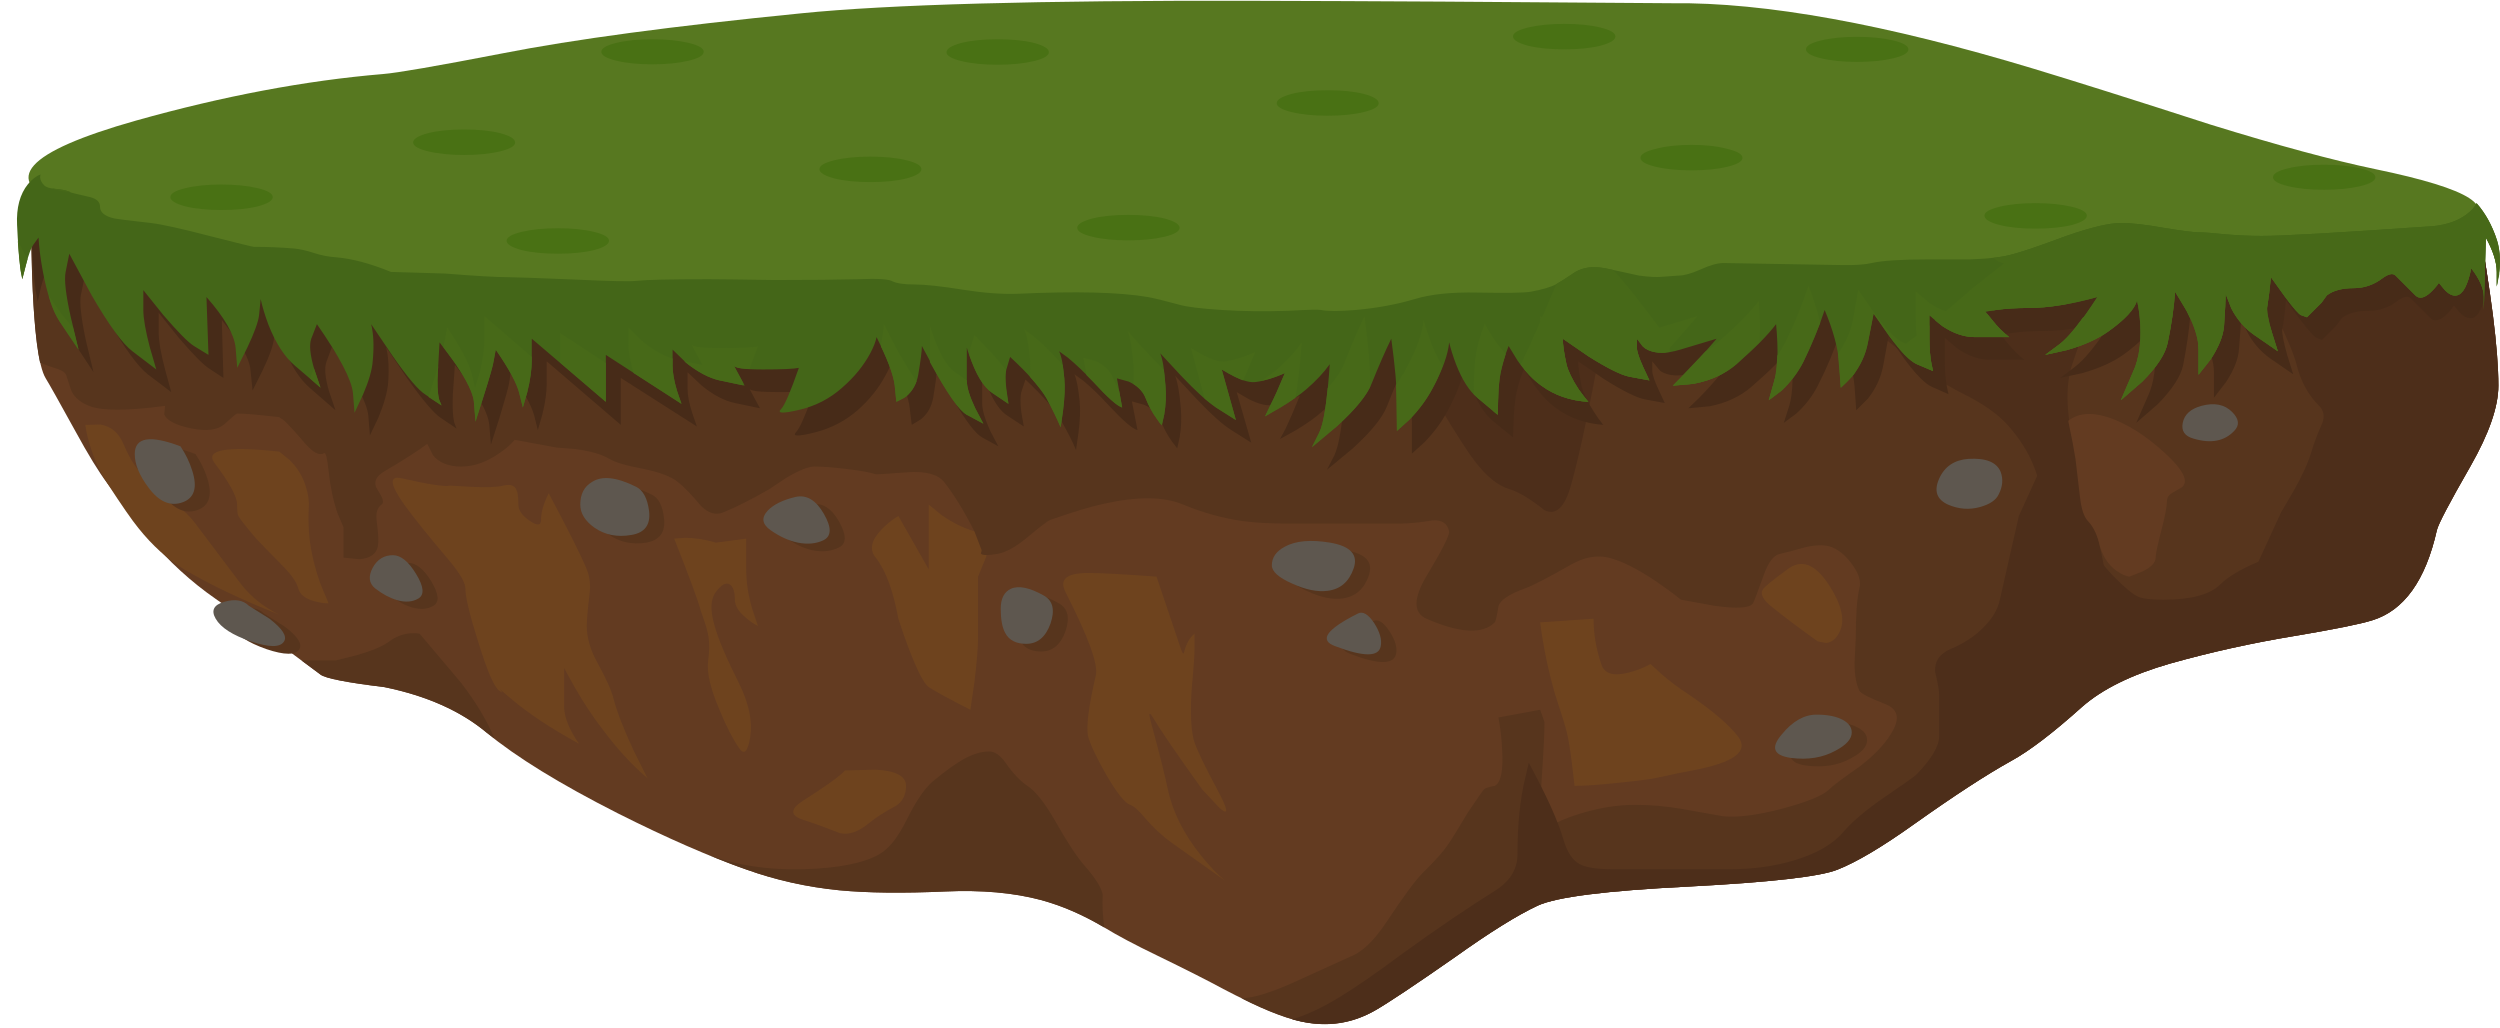 <?xml version="1.0" encoding="UTF-8"?><svg xmlns="http://www.w3.org/2000/svg" xmlns:xlink="http://www.w3.org/1999/xlink" height="127.0" preserveAspectRatio="xMidYMid meet" version="1.0" viewBox="-2.1 -0.1 308.9 127.0" width="308.9" zoomAndPan="magnify"><g id="change1_1"><path clip-rule="evenodd" d="m303.9 26.15c1.8 9.8 2.699 16.934 2.699 21.4 0 2.6-1.149 5.917-3.449 9.95-2.601 4.533-3.983 7.167-4.15 7.9-1.4 6.233-4.066 9.949-8 11.149-1.5 0.467-4.733 1.117-9.7 1.95-5.233 0.866-10.333 2-15.3 3.4-4.733 1.366-8.35 3.149-10.85 5.35-3.601 3.233-6.534 5.467-8.801 6.7-3 1.666-6.966 4.25-11.899 7.75-3.967 2.833-7.134 4.717-9.5 5.649-2.134 0.867-8.3 1.567-18.5 2.101-10.066 0.5-16.25 1.283-18.55 2.35-2.5 1.167-5.9 3.283-10.2 6.351-4.967 3.466-8.267 5.666-9.9 6.6-2.833 1.634-5.899 2.083-9.2 1.35-2.233-0.5-5.416-1.833-9.55-4-1.9-1.033-4.633-2.416-8.2-4.149-2.7-1.3-4.867-2.45-6.5-3.45-2.633-1.566-5.25-2.7-7.85-3.4-3.367-0.899-7.3-1.25-11.8-1.05-5.233 0.233-9.6 0.184-13.1-0.149-4-0.4-7.817-1.25-11.45-2.551-4.566-1.6-9.867-3.916-15.9-6.949-7.167-3.634-12.583-6.967-16.25-10-3.2-2.667-7.4-4.534-12.6-5.601-4.667-0.566-7.3-1.083-7.9-1.55-4.9-3.667-9.217-6.783-12.95-9.35-3.033-2.101-5.816-4.65-8.35-7.65-0.233-0.233-1.917-2.45-5.05-6.65-1.033-1.367-2.35-3.517-3.95-6.45-2-3.633-3.217-5.8-3.65-6.5-0.9-1.467-1.466-5.933-1.7-13.4-0.1-3.7-0.117-7.267-0.05-10.7l53.7-0.9c37.267-0.433 59.533-0.283 66.8 0.45 7.267 0.767 39.717 1.667 97.351 2.7 28.8 0.534 56.88 0.984 84.25 1.351z" fill="#633B21" fill-rule="evenodd"/></g><g clip-rule="evenodd" fill="#6E431E" fill-rule="evenodd" id="change2_1"><path d="m16.9 59.9c0.233 0.233 1.1 0.95 2.6 2.15 1.167 0.967 2.017 1.817 2.55 2.55 0.934 1.233 2.817 3.733 5.65 7.5 1.233 1.567 2.8 2.817 4.7 3.75-4.7-1.866-8.617-3.733-11.75-5.6-2.033-1.233-3.917-2.934-5.65-5.1-0.767-0.934-2.05-2.784-3.85-5.55-0.933-1.434-1.667-3.067-2.2-4.9-0.267-0.9-0.434-1.667-0.5-2.3l1.85-0.05c1.333 0.233 2.284 1.033 2.85 2.4 0.6 1.433 1.233 2.533 1.9 3.3 0.367 0.467 0.983 1.083 1.85 1.85z" fill="inherit"/><path d="m33.7 56.75c0.933 0.933 1.583 1.983 1.95 3.15 0.333 1 0.467 1.917 0.4 2.75-0.066 1.3-0.033 2.567 0.1 3.8 0.2 1.767 0.65 3.633 1.35 5.6l1 2.4c-0.533 0-1.1-0.084-1.7-0.25-1.167-0.3-1.85-0.834-2.05-1.601-0.2-0.733-0.767-1.583-1.7-2.55-1.9-1.934-3.066-3.133-3.5-3.6-1.3-1.533-2.033-2.467-2.2-2.8-0.1-0.167-0.15-0.633-0.15-1.4 0-0.967-0.934-2.684-2.8-5.15-1.2-1.633 1.467-2.1 8-1.4l1.3 1.051z" fill="inherit"/><path d="m53.5 59.9l2.6 0.15c1.867 0.1 3.2 0.05 4-0.15 0.833-0.2 1.367-0.033 1.6 0.5 0.167 0.3 0.25 0.917 0.25 1.85 0 0.7 0.466 1.367 1.4 2 0.933 0.634 1.4 0.6 1.4-0.1 0-0.967 0.316-2.067 0.95-3.3 2.5 4.7 4.066 7.833 4.7 9.4 0.367 0.9 0.483 1.9 0.35 3-0.233 1.967-0.35 3.3-0.35 4 0 1.434 0.434 2.934 1.3 4.5 1.1 2 1.767 3.483 2 4.45 0.4 1.566 1.216 3.684 2.45 6.35l1.75 3.5c-1.867-1.566-3.733-3.6-5.6-6.1-1.2-1.566-2.333-3.283-3.4-5.15l-1.3-2.35v4.7c0 0.966 0.316 2.033 0.95 3.199 0.3 0.567 0.6 1.051 0.9 1.45-3.434-1.866-6.25-3.733-8.45-5.6l-1.4-1.199c0.466 0.5 0.466 0.583 0 0.25-0.633-0.434-1.5-2.434-2.6-6-1.066-3.366-1.6-5.583-1.6-6.65 0-0.699-0.667-1.85-2-3.449-2.466-2.9-4.316-5.2-5.55-6.9-1.8-2.533-1.9-3.617-0.3-3.25 3.367 0.766 5.35 1.065 5.95 0.899z" fill="inherit"/><path d="m86.35 66.95l3.75-0.5v3.8c0 1.566 0.25 3.2 0.75 4.9l0.7 2.1c-0.466-0.233-0.933-0.55-1.4-0.95-0.966-0.767-1.45-1.533-1.45-2.3 0-1-0.217-1.634-0.65-1.9-0.466-0.267-1.033 0.051-1.7 0.95-0.667 0.867-0.717 2.267-0.15 4.2 0.466 1.667 1.466 4.017 3 7.05 1.233 2.5 1.7 4.717 1.4 6.65-0.3 1.866-0.767 2.316-1.4 1.35-0.8-1.166-1.6-2.733-2.4-4.7-1.133-2.633-1.6-4.666-1.4-6.1 0.2-1.366 0.167-2.566-0.1-3.6-0.133-0.567-0.4-1.4-0.8-2.5-0.333-1.267-1.434-4.25-3.3-8.95l1.35-0.101c1.167 1e-3 2.433 0.201 3.8 0.601z" fill="inherit"/><path d="m108.9 63.65l3.75 6.6v-8l1.6 1.3c1.333 0.934 2.684 1.601 4.05 2 1.367 0.367 1.85 1.417 1.45 3.15l-1 2.45v7.55c0 1.166-0.15 3-0.45 5.5l-0.5 3.399c-2.5-1.267-4.216-2.199-5.15-2.8-0.566-0.399-1.367-1.934-2.4-4.6-0.5-1.3-0.95-2.584-1.35-3.851-0.633-3.466-1.566-5.983-2.8-7.55-0.8-0.967-0.567-2.116 0.7-3.45 0.63-0.664 1.33-1.232 2.1-1.698z" fill="inherit"/><path d="m102.3 95.1l3.8-0.1c2.5 0.134 3.75 0.8 3.75 2 0 1.134-0.434 1.967-1.3 2.5-1.333 0.7-2.466 1.434-3.4 2.2-1.233 1-2.383 1.383-3.45 1.149-1.6-0.633-3.117-1.183-4.55-1.649-1.633-0.533-1.65-1.316-0.05-2.351 2.93-1.866 4.67-3.116 5.2-3.749z" fill="inherit"/><path d="m129.55 73.05c-0.8-1.566 0.134-2.35 2.8-2.35 1.566 0 4.383 0.149 8.45 0.45l2.85 8.449c0.3 0.967 0.483 1.267 0.55 0.9 0.267-1.066 0.7-1.833 1.3-2.3v1.901c0 0.5-0.066 1.567-0.2 3.2-0.167 1.634-0.25 3.066-0.25 4.3 0 1.733 0.134 3.034 0.4 3.9 0.333 1.033 1.283 3.017 2.85 5.95 1.367 2.533 1.467 3.3 0.3 2.3l-2.15-2.3c-3.134-4.367-5.167-7.334-6.1-8.9-0.534-0.866-0.567-0.5-0.1 1.101 0.967 3.566 1.617 6.166 1.95 7.8 0.6 2.767 1.95 5.467 4.05 8.1 1.066 1.334 2.066 2.384 3 3.15l-6.55-4.65c-1.167-0.833-2.267-1.85-3.3-3.05-0.8-0.967-1.417-1.517-1.85-1.65-0.667-0.233-1.65-1.466-2.95-3.699-1.2-2.101-1.95-3.684-2.25-4.75-0.267-1.167 0.05-3.684 0.95-7.551 0.33-1.3-0.92-4.734-3.75-10.3z" fill="inherit"/><path d="m195.75 81.95c0.366 1.2 1.5 1.55 3.4 1.05 0.933-0.233 1.833-0.583 2.699-1.05l1.301 1.2c1.066 0.933 2.199 1.783 3.399 2.55 2.934 2 4.967 3.733 6.101 5.2 1.399 1.833-0.483 3.233-5.65 4.199-0.8 0.134-2.25 0.434-4.35 0.9-0.767 0.167-1.983 0.333-3.65 0.5-1.733 0.2-3.35 0.35-4.85 0.45l-1.7 0.05-0.3-2.6c-0.233-1.867-0.45-3.2-0.65-4-0.134-0.601-0.616-2.167-1.45-4.7-0.833-2.867-1.45-5.834-1.85-8.9l6.6-0.45c0 1.868 0.32 3.734 0.95 5.601z" fill="inherit"/><path d="m218.75 70.25c1.7-1.3 3.384-0.7 5.05 1.8 1.566 2.367 2.066 4.267 1.5 5.7-0.399 0.967-0.983 1.5-1.75 1.6l-1.05-0.199c-2.2-1.567-4.083-2.983-5.65-4.25-1.1-0.867-1.483-1.584-1.149-2.15 0.2-0.334 1.22-1.168 3.05-2.501z" fill="inherit"/></g><g clip-rule="evenodd" fill="#57351D" fill-rule="evenodd" id="change3_1"><path d="m303.9 26.15c1.8 9.8 2.699 16.934 2.699 21.4 0 2.6-1.149 5.917-3.449 9.95-2.601 4.533-3.983 7.167-4.15 7.9-1.4 6.233-4.066 9.949-8 11.149-1.5 0.467-4.733 1.117-9.7 1.95-5.233 0.866-10.333 2-15.3 3.4-4.733 1.366-8.35 3.149-10.85 5.35-3.601 3.233-6.534 5.467-8.801 6.7-3 1.666-6.966 4.25-11.899 7.75-3.967 2.833-7.134 4.717-9.5 5.649-2.134 0.867-8.3 1.567-18.5 2.101-10.066 0.5-16.25 1.283-18.55 2.35-2.5 1.167-5.9 3.283-10.2 6.351-4.967 3.466-8.267 5.666-9.9 6.6-2.566 1.467-5.283 1.983-8.149 1.55-2.233-0.333-5.017-1.35-8.351-3.05 1.5-0.033 3.75-0.733 6.75-2.1 1.634-0.733 3.867-1.75 6.7-3.051 1.434-0.533 2.917-1.949 4.45-4.25 2.1-3.166 3.583-5.183 4.45-6.05 1.6-1.566 2.666-2.767 3.199-3.6 0.4-0.566 1.217-1.884 2.45-3.95 1.233-1.833 1.9-2.783 2-2.85 0.167-0.134 0.601-0.267 1.3-0.4 0.767-0.4 1.067-1.934 0.9-4.6-0.066-1.301-0.217-2.584-0.45-3.851l5.15-0.95 0.5 1.4c0.1 0.3-0.017 2.917-0.351 7.85-0.3 4.4-0.183 6.317 0.351 5.75 0.767-0.767 2.233-1.483 4.399-2.149 2.367-0.733 4.65-1.101 6.851-1.101 1.899 0 3.816 0.167 5.75 0.5 1.1 0.2 2.783 0.5 5.05 0.9 1.8 0.2 4.283-0.116 7.45-0.95 3.066-0.833 4.967-1.616 5.7-2.35 0.466-0.467 1.733-1.417 3.8-2.851 2.033-1.566 3.434-3.116 4.2-4.649 0.733-1.467 0.383-2.483-1.051-3.05-1.966-0.767-3.033-1.317-3.199-1.65-0.4-0.8-0.601-1.95-0.601-3.45 0.033-0.833 0.084-1.866 0.15-3.1 0-2.834 0.149-4.867 0.45-6.101 0.233-0.899-0.101-1.933-1-3.1-0.867-1.134-1.784-1.833-2.75-2.1-0.801-0.2-1.817-0.15-3.051 0.149-1.399 0.4-2.416 0.667-3.05 0.8-0.767 0.167-1.434 1.067-2 2.7-0.767 2.134-1.2 3.267-1.3 3.4-0.4 0.6-2 0.7-4.8 0.3l-4.1-0.748c-0.866-0.7-1.883-1.45-3.05-2.25-2.333-1.566-4.3-2.55-5.899-2.95-1.467-0.333-3-0.05-4.601 0.851-2.934 1.666-4.833 2.649-5.7 2.949-2.033 0.733-3.133 1.483-3.3 2.25-0.2 1.2-0.35 1.851-0.45 1.95-1.5 1.5-4.316 1.351-8.449-0.45-1.634-0.733-1.634-2.483 0-5.25 1.966-3.267 2.899-5.116 2.8-5.55-0.2-0.967-0.867-1.416-2-1.35-1.634 0.267-3 0.399-4.101 0.399h-13.6c-2.333 0-4.233-0.1-5.7-0.3-2.466-0.333-4.95-1.017-7.45-2.05-2.367-1-5.633-1.033-9.8-0.1-1.466 0.3-3.683 0.967-6.65 2-0.267 0.1-1.183 0.8-2.75 2.1-1.466 1.233-2.733 1.934-3.8 2.1-1.167 0.2-1.833 0.184-2-0.05l0.1-0.399-0.9-2.351c-1.267-2.5-2.517-4.533-3.75-6.1-0.767-0.934-2.233-1.333-4.4-1.2-2.633 0.2-3.983 0.283-4.05 0.25-0.7-0.233-1.9-0.45-3.6-0.65-1.667-0.2-2.983-0.3-3.95-0.3-0.767 0-1.933 0.467-3.5 1.4l-2.1 1.4c-2.2 1.267-4.083 2.216-5.65 2.85-0.933 0.4-1.866 0.133-2.8-0.8-1.1-1.333-2.05-2.316-2.85-2.95-0.833-0.667-2.233-1.2-4.2-1.6-2.134-0.4-3.55-0.817-4.25-1.25-0.967-0.567-2.35-0.967-4.15-1.2l-2.4-0.2-5.15-0.95c-0.467 0.566-1.1 1.117-1.9 1.65-1.567 1.1-3.133 1.65-4.7 1.65-1.566 0-2.733-0.466-3.5-1.4l-0.7-1.4c-1.267 0.933-2.983 2.033-5.15 3.3-1.267 0.7-1.583 1.517-0.95 2.45s0.783 1.517 0.45 1.75c-0.533 0.367-0.733 1.05-0.6 2.05 0.2 1.467 0.25 2.5 0.15 3.101-0.2 0.966-0.967 1.5-2.3 1.6l-1.95-0.2v-3.75l-0.75-1.75c-0.534-1.566-0.9-3.316-1.1-5.25-0.167-1.566-0.35-2.283-0.55-2.15-0.567 0.333-1.333-0.05-2.3-1.15-1.167-1.367-2.05-2.333-2.65-2.9l-0.6-0.4c-2.5-0.3-4.233-0.45-5.2-0.45-0.1 0-0.617 0.433-1.55 1.3-0.833 0.733-2.183 0.917-4.05 0.55-1.967-0.4-3.1-0.983-3.4-1.75l0.1-1.05c-4.7 0.633-7.833 0.633-9.4 0-1-0.4-1.7-0.966-2.1-1.7-0.066-0.1-0.3-0.784-0.7-2.05-0.1-0.333-0.45-0.6-1.05-0.8-0.866-0.267-1.6-0.533-2.2-0.8-0.567-2.634-0.917-7.117-1.05-13.45-0.066-3.167-0.066-6.067 0-8.7l53.7-0.9c37.267-0.433 59.533-0.283 66.8 0.45 7.267 0.767 39.717 1.667 97.351 2.7 28.8 0.533 56.88 0.983 84.25 1.35z" fill="inherit"/><path d="m37.5 83.25l-2.35-1.75h4.25l2.6-0.65c1.867-0.533 3.2-1.1 4-1.699 0.767-0.567 1.617-0.9 2.55-1 0.5-0.034 0.9-0.017 1.2 0.05l5.15 6.1c1.833 2.4 3.2 4.684 4.1 6.851l-1-0.75c-3.2-2.667-7.4-4.534-12.6-5.601-4.667-0.568-7.3-1.084-7.9-1.551z" fill="inherit"/><path d="m120.15 92.75c0.667 0 1.333 0.467 2 1.4 0.934 1.333 1.833 2.283 2.7 2.85 1 0.667 2.117 2.066 3.35 4.2 1.5 2.666 2.733 4.55 3.7 5.649 1.367 1.567 2.117 2.767 2.25 3.601-0.066 1.267 0 2.616 0.2 4.05-2.633-1.566-5.25-2.7-7.85-3.4-3.367-0.899-7.3-1.25-11.8-1.05-5.233 0.233-9.6 0.184-13.1-0.149-4-0.4-7.817-1.25-11.45-2.551-1.229-0.409-2.946-1.076-5.15-2 3.576 1.423 7.659 2.073 12.25 1.95 4.267-0.133 7.367-0.75 9.3-1.85 1.167-0.667 2.267-2.033 3.3-4.101 1.167-2.366 2.25-3.983 3.25-4.85 1.633-1.366 2.983-2.333 4.05-2.9 1.07-0.567 2.07-0.85 3-0.85z" fill="inherit"/></g><g clip-rule="evenodd" fill="#4D2E1A" fill-rule="evenodd" id="change4_1"><path d="m303.9 26.15c1.8 9.8 2.699 16.934 2.699 21.4 0 2.6-1.149 5.917-3.449 9.95-2.601 4.533-3.983 7.167-4.15 7.9-1.4 6.233-4.066 9.949-8 11.149-1.5 0.467-4.733 1.117-9.7 1.95-5.233 0.866-10.333 2-15.3 3.4-4.733 1.366-8.35 3.149-10.85 5.35-3.601 3.233-6.534 5.467-8.801 6.7-3 1.666-6.966 4.25-11.899 7.75-3.967 2.833-7.134 4.717-9.5 5.649-2.134 0.867-8.3 1.567-18.5 2.101-10.066 0.5-16.25 1.283-18.55 2.35-2.5 1.167-5.9 3.283-10.2 6.351-4.967 3.466-8.267 5.666-9.9 6.6-3.1 1.767-6.517 2.134-10.25 1.1 1.8-0.533 3.783-1.466 5.95-2.8 1.833-1.1 4.434-2.899 7.8-5.399 4.101-2.967 7.983-5.601 11.65-7.9 1.633-1.134 2.45-2.566 2.45-4.3 0-3.667 0.316-6.8 0.949-9.4l0.45-1.899c2.2 4.066 3.617 7.199 4.25 9.399 0.467 1.601 1.134 2.634 2 3.101 0.767 0.433 2.134 0.649 4.101 0.649h14.55c2.833 0 5.467-0.366 7.899-1.1 2.801-0.834 4.851-2.033 6.15-3.601 1.1-1.267 2.767-2.666 5-4.199 2.4-1.634 3.717-2.567 3.95-2.801 1.866-1.933 2.8-3.5 2.8-4.699v-5.2c0-0.467-0.167-1.4-0.5-2.8-0.066-1.301 0.566-2.233 1.9-2.801 1.666-0.699 3.033-1.6 4.1-2.699 1.1-1.101 1.767-2.233 2-3.4l2.35-10.35 2.351-5.15 3.649 5.3c2.667 3.733 4.584 6.184 5.75 7.351 1.334 1.366 2.351 2.199 3.051 2.5 0.566 0.233 1.583 0.35 3.05 0.35 3.434 0 5.783-0.634 7.05-1.9 0.934-0.933 2.5-1.866 4.7-2.8l2.8-6.1 1.5-2.55c1.1-1.933 1.85-3.583 2.25-4.95 0.333-1.1 0.783-2.284 1.35-3.55 0.301-0.833 0.167-1.533-0.399-2.1-1.367-1.367-2.3-3.083-2.8-5.15-0.334-1.267-1.117-3.15-2.351-5.65l-1.399-3.3 1.399-1.4c1.101-0.933 2.033-1.4 2.8-1.4 0.801 0 4.017-1.083 9.65-3.25 2.8-1.1 5.533-2.2 8.2-3.3l0.3-0.5 3.65 0.048z" fill="inherit"/><path d="m196.65 37.35c-1.867 10.667-3.417 18.183-4.65 22.55-0.767 2.7-1.85 3.717-3.25 3.05-1.767-1.4-3.2-2.267-4.3-2.6-1.434-0.4-2.884-1.567-4.351-3.5-0.733-0.934-2.1-3.05-4.1-6.35-1.3-2.167-3.384-3.833-6.25-5-2.134-0.867-5.517-1.7-10.15-2.5-3.333-0.567 1.851-1.684 15.551-3.35 6.83-0.834 14-1.6 21.5-2.3l11.35-6.35c8.366-4.367 14.6-6.934 18.7-7.7 4.066-0.767 8.833-0.667 14.3 0.3 2.9 0.5 6.267 1.183 10.1 2.05 1.9 0.2 3.534 1.267 4.9 3.2 1.134 1.6 1.7 3.033 1.7 4.3 0 0.733-0.4 2.217-1.2 4.45-1.634 4.633-2.483 7.066-2.55 7.3-0.8 2.367-0.783 5.517 0.05 9.45 1.4 5.133 2.483 9.333 3.25 12.6 0.967 4.1 1.25 6.816 0.85 8.149-0.1 0.4-0.283 0.65-0.55 0.75h-0.3c-1.167-1.866-2.333-3.816-3.5-5.85-2.366-4.066-3.55-6.5-3.55-7.3 0-3.7-1.417-7.134-4.25-10.3-1.2-1.333-3-2.6-5.4-3.8-2.866-1.434-5.6-3.3-8.2-5.6-3.3-2.9-8.017-4.667-14.149-5.3-2.4-0.232-9.58-0.349-21.55-0.349z" fill="inherit"/></g><g clip-rule="evenodd" fill="#57351D" fill-rule="evenodd" id="change3_2"><path d="m163.8 73.85c-1.267 0.167-2.717-0.133-4.35-0.899-1.667-0.733-2.5-1.483-2.5-2.25 0-0.967 0.533-1.733 1.6-2.3 1.334-0.733 3.2-0.9 5.601-0.5 2.533 0.399 3.483 1.466 2.85 3.199-0.57 1.6-1.63 2.516-3.2 2.75z" fill="inherit"/><path d="m167.55 76.65c0.601-0.301 1.267 0.1 2 1.199 0.733 1.101 1.017 2.051 0.851 2.851-0.301 1.333-2.184 1.333-5.65 0-2-0.766-1.07-2.117 2.8-4.05z" fill="inherit"/><path d="m247 59.15c0.333 0.867 0.25 1.8-0.25 2.8-0.366 0.733-1.134 1.25-2.3 1.55-1.334 0.367-2.65 0.267-3.95-0.3-1.434-0.634-1.8-1.7-1.1-3.2 0.666-1.533 1.866-2.35 3.6-2.45 2.17-0.133 3.5 0.4 4 1.6z" fill="inherit"/><path d="m271.8 51c1.566-0.434 2.816-0.184 3.75 0.75 0.9 0.867 1 1.65 0.3 2.35-1.233 1.267-2.899 1.583-5 0.95-1.133-0.3-1.6-0.966-1.399-2 0.23-1.033 1.02-1.717 2.35-2.05z" fill="inherit"/><path d="m123.95 79.05c-0.333-0.666-0.5-1.684-0.5-3.05 0-1.2 0.417-2 1.25-2.4 0.966-0.433 2.316-0.149 4.05 0.851 1.1 0.633 1.367 1.783 0.8 3.45-0.6 1.666-1.6 2.5-3 2.5-1.27-1e-3 -2.13-0.451-2.6-1.351z" fill="inherit"/><path d="m98.1 62.25c1.333-0.3 2.483 0.383 3.45 2.05 0.967 1.7 0.967 2.783 0 3.25-0.933 0.467-2 0.584-3.2 0.351-1.133-0.233-2.267-0.767-3.4-1.601-1-0.733-1.1-1.517-0.3-2.35 0.7-0.767 1.85-1.333 3.45-1.7z" fill="inherit"/><path d="m78.4 61c0.867 0.4 1.383 1.383 1.55 2.95 0.2 1.7-0.534 2.7-2.2 3-1.733 0.267-3.25-0.05-4.55-0.95-1.134-0.833-1.7-1.767-1.7-2.8 0-1.3 0.483-2.233 1.45-2.8 1.234-0.8 3.05-0.6 5.45 0.6z" fill="inherit"/><path d="m30.5 75.7l2.55 1.6c1.6 1.2 2.217 2.134 1.85 2.8-0.466 0.767-1.833 0.767-4.1 0-2.267-0.8-3.716-1.75-4.35-2.85-0.6-1-0.233-1.684 1.1-2.05 1.3-0.334 2.283-0.167 2.95 0.5z" fill="inherit"/><path d="m48.35 69.45c0.966 0 1.917 0.767 2.85 2.3 0.933 1.566 1.017 2.566 0.25 3-0.733 0.434-1.617 0.5-2.65 0.2-0.9-0.267-1.783-0.75-2.65-1.45-0.767-0.634-0.867-1.467-0.3-2.5s1.4-1.55 2.5-1.55z" fill="inherit"/><path d="m22.05 56c0.634 0.933 1.117 1.917 1.45 2.95 0.667 2.1 0.283 3.417-1.15 3.95-1.5 0.567-2.917-0.033-4.25-1.8-1.133-1.5-1.7-2.883-1.7-4.15 0-2.067 1.883-2.384 5.65-0.95z" fill="inherit"/><path d="m224.2 89.15c1.399 0 2.483 0.216 3.25 0.649 0.767 0.4 1.149 0.917 1.149 1.55 0 0.801-0.666 1.551-2 2.25-1.566 0.867-3.399 1.167-5.5 0.9-2.133-0.3-2.517-1.267-1.149-2.9 1.33-1.632 2.75-2.449 4.25-2.449z" fill="inherit"/></g><g clip-rule="evenodd" fill="#5E574F" fill-rule="evenodd" id="change5_1"><path d="m161.95 72.9c-1.267 0.166-2.733-0.134-4.4-0.9-1.666-0.733-2.5-1.483-2.5-2.25 0-0.967 0.533-1.733 1.601-2.3 1.333-0.733 3.199-0.9 5.6-0.5 2.533 0.434 3.5 1.5 2.9 3.2-0.57 1.633-1.63 2.55-3.2 2.75z" fill="inherit"/><path d="m165.7 75.7c0.6-0.3 1.267 0.1 2 1.2 0.7 1.1 0.967 2.05 0.8 2.85-0.233 1.333-2.1 1.333-5.6 0-2.07-0.733-1.13-2.083 2.8-4.05z" fill="inherit"/><path d="m241.1 56.6c2.167-0.133 3.5 0.4 4 1.6 0.334 0.9 0.25 1.833-0.25 2.8-0.333 0.7-1.1 1.217-2.3 1.55-1.333 0.367-2.649 0.267-3.95-0.3-1.399-0.633-1.767-1.7-1.1-3.2s1.87-2.317 3.6-2.45z" fill="inherit"/><path d="m269.9 50.05c1.6-0.433 2.866-0.183 3.8 0.75 0.866 0.867 0.95 1.65 0.25 2.35-1.2 1.267-2.867 1.583-5 0.95-1.101-0.3-1.55-0.95-1.351-1.95 0.2-1.033 0.97-1.733 2.3-2.1z" fill="inherit"/><path d="m122.1 78.1c-0.367-0.666-0.55-1.666-0.55-3 0-1.233 0.417-2.05 1.25-2.449 0.967-0.434 2.333-0.15 4.1 0.85 1.1 0.634 1.367 1.783 0.8 3.45-0.6 1.666-1.6 2.5-3 2.5-1.27-1e-3 -2.13-0.451-2.6-1.351z" fill="inherit"/><path d="m96.2 61.3c1.366-0.3 2.533 0.4 3.5 2.1 0.966 1.667 0.95 2.75-0.05 3.25-0.9 0.433-1.95 0.533-3.15 0.3-1.133-0.233-2.267-0.75-3.4-1.55-1.034-0.733-1.15-1.534-0.35-2.4 0.733-0.767 1.883-1.333 3.45-1.7z" fill="inherit"/><path d="m76.5 60.05c0.867 0.434 1.4 1.434 1.6 3 0.2 1.7-0.534 2.684-2.2 2.95-1.733 0.3-3.25 0-4.55-0.9-1.167-0.833-1.75-1.783-1.75-2.85 0-1.3 0.483-2.233 1.45-2.8 1.233-0.8 3.05-0.6 5.45 0.6z" fill="inherit"/><path d="m28.65 74.75l2.55 1.6c1.6 1.233 2.2 2.167 1.8 2.801-0.467 0.767-1.833 0.767-4.1 0s-3.716-1.7-4.35-2.801c-0.6-1.033-0.233-1.733 1.1-2.1 1.3-0.366 2.3-0.2 3 0.5z" fill="inherit"/><path d="m46.45 68.5c0.966 0 1.917 0.767 2.85 2.3 0.967 1.566 1.067 2.584 0.3 3.05-0.733 0.434-1.617 0.5-2.65 0.2-0.9-0.267-1.8-0.75-2.7-1.45-0.767-0.633-0.867-1.483-0.3-2.55 0.567-1.033 1.4-1.55 2.5-1.55z" fill="inherit"/><path d="m20.2 55.05c0.633 0.934 1.116 1.934 1.45 3 0.667 2.067 0.284 3.367-1.15 3.9-1.533 0.566-2.95-0.034-4.25-1.8-1.133-1.5-1.7-2.883-1.7-4.15 0-2.067 1.884-2.383 5.65-0.95z" fill="inherit"/><path d="m222.35 88.2c1.367 0 2.45 0.217 3.25 0.649 0.733 0.4 1.101 0.917 1.101 1.551 0 0.8-0.667 1.55-2 2.25-1.566 0.866-3.4 1.166-5.5 0.899-2.167-0.3-2.55-1.267-1.15-2.899 1.33-1.633 2.77-2.45 4.3-2.45z" fill="inherit"/></g><g id="change1_2"><path clip-rule="evenodd" d="m254.9 61.3c-0.167-1.4-0.351-2.966-0.551-4.7-0.199-1.267-0.5-2.833-0.899-4.7 1.366-1.1 3.316-1.133 5.85-0.1 2.3 0.967 4.584 2.567 6.851 4.8 1.666 1.7 2.116 2.867 1.35 3.5-0.533 0.3-0.934 0.533-1.2 0.7-0.434 0.267-0.649 0.6-0.649 1 0 0.667-0.233 1.883-0.7 3.65-0.467 1.8-0.7 2.916-0.7 3.35 0 0.601-0.533 1.167-1.6 1.7l-1.65 0.65c-0.467-0.067-0.983-0.301-1.55-0.7-1.101-0.767-1.834-1.934-2.2-3.5-0.3-1.134-0.75-2.017-1.35-2.65-0.5-0.5-0.83-1.5-1-3z" fill="#633B21" fill-rule="evenodd"/></g><g clip-rule="evenodd" fill-rule="evenodd"><g id="change6_1"><path d="m96.85 1.55c10.867-1.1 29.483-1.617 55.85-1.55 13.967 0.033 31.233 0.133 51.8 0.3 11.5-0.133 26.4 2.567 44.7 8.1 4.967 1.5 12.25 3.8 21.85 6.9 8.3 2.567 15.084 4.4 20.351 5.5 11.899 2.467 15.449 4.767 10.649 6.9-4.333 1.933-12.3 2.9-23.899 2.9-7.2 0-17.434 0.633-30.7 1.9-15.134 1.433-26.533 2.283-34.2 2.55-3.733 0.133-16.533 1.333-38.4 3.6-15.933 1.633-28.933 1.917-39 0.85-13.667-1.4-23.817-2.317-30.45-2.75-7.867-0.533-16.466-0.8-25.8-0.8-11.4 0-24.067-0.884-38-2.65-16.267-2.1-28.35-4.783-36.25-8.05-7.434-3.1-4.317-6.583 9.35-10.45 10.8-3.033 20.966-4.95 30.5-5.75 1.733-0.133 6.65-0.983 14.75-2.55 8.8-1.733 21.1-3.383 36.9-4.95z" fill="#577820"/></g><g id="change7_1"><path d="m83 5.2c1.233 0.3 1.85 0.667 1.85 1.1 0 0.434-0.617 0.8-1.85 1.1-1.267 0.3-2.767 0.45-4.5 0.45s-3.217-0.15-4.45-0.45-1.85-0.667-1.85-1.1 0.616-0.8 1.85-1.1c1.233-0.3 2.717-0.45 4.45-0.45s3.233 0.15 4.5 0.45z" fill="#497114"/></g><g id="change7_2"><path d="m31.6 24.25c0 0.433-0.617 0.816-1.85 1.15-1.233 0.3-2.733 0.45-4.5 0.45-1.733 0-3.217-0.15-4.45-0.45-1.233-0.333-1.85-0.717-1.85-1.15 0-0.434 0.616-0.8 1.85-1.1 1.233-0.3 2.717-0.45 4.45-0.45s3.233 0.15 4.5 0.45c1.233 0.3 1.85 0.666 1.85 1.1z" fill="#497114"/></g><g id="change7_3"><path d="m121.15 4.75c1.767 0 3.267 0.15 4.5 0.45 1.233 0.333 1.85 0.716 1.85 1.15 0 0.433-0.617 0.8-1.85 1.1-1.267 0.3-2.767 0.45-4.5 0.45s-3.216-0.15-4.45-0.45c-1.233-0.3-1.85-0.667-1.85-1.1 0-0.434 0.617-0.817 1.85-1.15 1.23-0.3 2.72-0.45 4.45-0.45z" fill="#497114"/></g><g id="change7_4"><path d="m111.75 20.8c0 0.434-0.617 0.817-1.85 1.15-1.2 0.3-2.683 0.45-4.45 0.45s-3.25-0.15-4.45-0.45c-1.233-0.333-1.85-0.717-1.85-1.15s0.617-0.8 1.85-1.1 2.717-0.45 4.45-0.45 3.216 0.15 4.45 0.45c1.23 0.3 1.85 0.667 1.85 1.1z" fill="#497114"/></g><g id="change7_5"><path d="m161.95 11.05c1.767 0 3.25 0.15 4.45 0.45 1.233 0.333 1.85 0.717 1.85 1.15 0 0.434-0.616 0.8-1.85 1.1s-2.717 0.45-4.45 0.45-3.217-0.15-4.45-0.45-1.85-0.667-1.85-1.1 0.616-0.816 1.85-1.15c1.2-0.3 2.68-0.45 4.45-0.45z" fill="#497114"/></g><g id="change7_6"><path d="m61.55 17.5c0 0.433-0.616 0.8-1.85 1.1-1.233 0.3-2.717 0.45-4.45 0.45s-3.217-0.15-4.45-0.45-1.85-0.667-1.85-1.1c0-0.434 0.616-0.817 1.85-1.15 1.2-0.3 2.684-0.45 4.45-0.45s3.25 0.15 4.45 0.45c1.234 0.333 1.85 0.716 1.85 1.15z" fill="#497114"/></g><g id="change7_7"><path d="m73.15 29.65c0 0.434-0.617 0.817-1.85 1.15-1.233 0.3-2.716 0.45-4.45 0.45-1.767 0-3.267-0.15-4.5-0.45-1.233-0.333-1.85-0.716-1.85-1.15 0-0.433 0.617-0.8 1.85-1.1 1.267-0.3 2.767-0.45 4.5-0.45s3.216 0.15 4.45 0.45c1.233 0.3 1.85 0.667 1.85 1.1z" fill="#497114"/></g><g id="change7_8"><path d="m143.65 28.05c0 0.434-0.617 0.8-1.85 1.1-1.267 0.3-2.767 0.45-4.5 0.45s-3.216-0.15-4.45-0.45c-1.233-0.3-1.85-0.667-1.85-1.1s0.617-0.816 1.85-1.15c1.233-0.3 2.716-0.45 4.45-0.45 1.767 0 3.267 0.15 4.5 0.45 1.23 0.333 1.85 0.717 1.85 1.15z" fill="#497114"/></g><g id="change7_9"><path d="m255.75 26.55c0 0.434-0.616 0.817-1.85 1.15-1.233 0.3-2.733 0.45-4.5 0.45-1.733 0-3.217-0.15-4.45-0.45-1.233-0.333-1.851-0.717-1.851-1.15s0.617-0.8 1.851-1.1c1.233-0.3 2.717-0.45 4.45-0.45s3.233 0.15 4.5 0.45c1.23 0.3 1.85 0.667 1.85 1.1z" fill="#497114"/></g><g id="change7_10"><path d="m233.7 6c0 0.433-0.617 0.8-1.851 1.1-1.267 0.3-2.767 0.45-4.5 0.45s-3.22-0.15-4.45-0.45c-1.233-0.3-1.851-0.667-1.851-1.1 0-0.434 0.617-0.8 1.851-1.1 1.233-0.3 2.716-0.45 4.449-0.45s3.233 0.15 4.5 0.45c1.23 0.3 1.85 0.666 1.85 1.1z" fill="#497114"/></g><g id="change7_11"><path d="m285.05 20.25c1.733 0 3.233 0.15 4.5 0.45 1.233 0.3 1.851 0.667 1.851 1.1 0 0.434-0.617 0.8-1.851 1.1-1.267 0.3-2.767 0.45-4.5 0.45s-3.217-0.15-4.45-0.45-1.85-0.667-1.85-1.1 0.616-0.8 1.85-1.1c1.23-0.3 2.72-0.45 4.45-0.45z" fill="#497114"/></g><g id="change7_12"><path d="m202.45 18.3c1.233-0.333 2.717-0.5 4.45-0.5s3.216 0.167 4.449 0.5c1.233 0.3 1.851 0.667 1.851 1.1 0 0.434-0.617 0.8-1.851 1.1s-2.716 0.45-4.449 0.45-3.217-0.15-4.45-0.45-1.851-0.667-1.851-1.1 0.62-0.8 1.85-1.1z" fill="#497114"/></g><g id="change7_13"><path d="m197.5 4.4c0 0.434-0.616 0.817-1.85 1.15-1.23 0.3-2.72 0.45-4.45 0.45-1.767 0-3.267-0.15-4.5-0.45-1.233-0.333-1.851-0.716-1.851-1.15 0-0.433 0.617-0.8 1.851-1.1 1.267-0.3 2.767-0.45 4.5-0.45s3.217 0.15 4.45 0.45c1.23 0.3 1.85 0.667 1.85 1.1z" fill="#497114"/></g></g><g id="change8_1"><path clip-rule="evenodd" d="m304.45 29.25c0.399 2.066 0.767 4.483 1.1 7.25l-0.399-0.65c-0.467 2.1-1.067 3.216-1.801 3.35-0.466 0.1-0.983-0.134-1.55-0.7l-0.7-0.85c-0.3 0.467-0.633 0.867-1 1.2-0.8 0.7-1.433 0.816-1.899 0.35l-2.45-2.45c-0.333-0.333-0.884-0.217-1.65 0.35-1.033 0.8-2.199 1.2-3.5 1.2-1.466 0-2.583 0.3-3.35 0.9l-0.65 0.9-1.8 1.8-0.649-0.25c-0.267-0.066-0.983-0.867-2.15-2.4l-1.65-2.25c-0.133 1.633-0.283 2.816-0.449 3.55-0.067 0.467 0.133 1.534 0.6 3.2l0.75 2.4-2.9-2c-1.199-0.867-2.149-1.983-2.85-3.35l-0.7-1.8c0 0.733-0.083 2.066-0.25 4-0.066 1.2-0.6 2.566-1.6 4.1l-1.5 1.95v-3.15c0-1.3-0.483-2.883-1.45-4.75l-1.45-2.4c-0.166 1.933-0.467 4.017-0.899 6.25-0.301 1.4-1.351 3.017-3.15 4.85l-2.65 2.3 1.551-3.55c0.633-1.5 0.899-3.4 0.8-5.7-0.033-1.133-0.15-2.133-0.351-3-0.3 1.033-1.483 2.3-3.55 3.8-1.3 0.933-3 1.7-5.1 2.3l-2.75 0.6 1.8-1.35c1.2-0.9 2.767-2.833 4.7-5.8-3.267 0.9-6.101 1.35-8.5 1.35-1.467 0-2.8 0.083-4 0.25l-1.351 0.2 0.9 1.1c0.6 0.733 1.267 1.4 2 2h-4.25c-1.3 0-2.616-0.45-3.95-1.35l-1.6-1.35v2.9c0 1.2 0.083 2.233 0.25 3.1l0.2 0.95-2.051-0.9c-0.833-0.367-1.966-1.517-3.399-3.45l-1.95-2.8-0.65 3.55c-0.267 1.5-0.899 2.883-1.899 4.15l-1.45 1.45-0.2-2.9c-0.166-1.934-0.767-4.167-1.8-6.7-0.733 2.233-1.634 4.383-2.7 6.45-0.633 1.3-1.533 2.483-2.7 3.55l-1.55 1.15 0.7-2.2c0.434-1.5 0.5-3.884 0.2-7.15-1.033 1.333-2.667 2.967-4.9 4.9-1.399 1.2-3.116 2-5.149 2.4l-2.65 0.25 1.35-1.3c0.9-0.9 2.233-2.4 4-4.5l-4.45 1.35c-1.867 0.567-3.317 0.517-4.351-0.15l-1-1.2v1.15c0 0.466 0.267 1.267 0.8 2.4l0.75 1.6-2.449-0.45c-1.034-0.2-2.717-1.033-5.051-2.5l-3.199-2.2c0 0.767 0.149 1.817 0.449 3.15 0.2 0.833 0.7 1.866 1.5 3.1 0.4 0.633 0.784 1.167 1.15 1.6-2.233-0.167-4.167-0.85-5.8-2.05-1.033-0.733-2-1.767-2.9-3.1l-1.1-1.8c-0.601 1.5-0.967 2.85-1.101 4.05-0.1 0.733-0.166 1.7-0.199 2.9l-0.051 1.55-2.449-2c-1.034-0.833-1.934-2.233-2.7-4.2-0.367-1-0.65-1.917-0.851-2.75-0.166 1.5-0.85 3.367-2.05 5.6-0.733 1.4-1.7 2.716-2.899 3.95l-1.551 1.4v-3.55c0-1.8-0.216-4.417-0.649-7.85-0.767 1.5-1.584 3.367-2.45 5.6-0.566 1.4-1.967 3.117-4.2 5.15l-3.2 2.65 0.9-1.75c0.6-1.2 1.05-4.034 1.35-8.5-0.733 1.033-1.699 2.066-2.899 3.1-0.733 0.667-1.816 1.434-3.25 2.3l-1.9 1.05 0.7-1.3c0.434-0.9 1.017-2.25 1.75-4.05-1.333 0.6-2.517 0.983-3.55 1.15-0.634 0.1-1.533-0.134-2.7-0.7l-1.55-0.9 1.8 6.25-2.45-1.55c-1.033-0.633-2.5-1.95-4.4-3.95l-2.55-2.75c0.3 0.733 0.533 2.066 0.7 4 0.1 1.233 0.05 2.433-0.15 3.6l-0.3 1.35c-0.167-0.2-0.383-0.483-0.65-0.85-0.534-0.733-0.983-1.567-1.35-2.5-0.367-0.934-1.083-1.617-2.15-2.05l-1.45-0.4 0.7 3.55c-0.6-0.133-1.8-1.167-3.6-3.1-1.1-1.2-2.133-2.2-3.1-3l-1.1-0.8c0.267 0.6 0.483 1.717 0.65 3.35 0.1 1.033 0.05 2.333-0.15 3.9l-0.3 2.1c-0.434-1.033-1.034-2.217-1.8-3.55-0.733-1.333-2.216-3.05-4.45-5.15l-0.45 1.35c-0.2 0.567-0.216 1.483-0.05 2.75l0.3 1.7-2.05-1.35c-0.833-0.533-1.6-1.617-2.3-3.25-0.333-0.833-0.6-1.6-0.8-2.3v4c0 0.833 0.333 1.983 1 3.45l1 1.9-2-1.1c-0.833-0.467-2.017-2.017-3.55-4.65l-2.05-3.85c0 0.6-0.15 1.8-0.45 3.6-0.2 1.1-0.7 1.983-1.5 2.65l-1.15 0.7-0.25-2.05c-0.133-1.333-0.866-3.333-2.2-6-0.1 0.533-0.367 1.183-0.8 1.95-0.833 1.567-1.983 3-3.45 4.3-1.534 1.333-3.317 2.25-5.35 2.75-2 0.5-2.75 0.483-2.25-0.05 0.467-0.466 1.217-2.183 2.25-5.15-0.6 0.133-2.083 0.2-4.45 0.2-2.233 0-3.417-0.133-3.55-0.4l1.3 2.4-3.1-0.65c-1.3-0.267-2.667-0.983-4.1-2.15l-1.75-1.65v2c0 0.867 0.2 1.9 0.6 3.1l0.55 1.6-9.4-6v5.8l-9.15-7.85v2.7c0 1.133-0.184 2.433-0.55 3.9l-0.55 1.9-0.45-1.8c-0.3-1.167-1.267-2.95-2.9-5.35l-0.2 1.35c-0.1 0.566-0.5 2-1.2 4.3l-1.05 3.3-0.2-2.45c-0.167-1.633-1.583-4.1-4.25-7.4l-0.25 3.6c-0.067 1.466-0.017 2.617 0.15 3.45l0.3 0.8-2-1.35c-0.833-0.567-2.2-2.184-4.1-4.85l-2.6-3.85c0.3 1.167 0.383 2.65 0.25 4.45-0.1 1.133-0.5 2.55-1.2 4.25l-1.05 2.2-0.2-2.45c-0.167-1.633-1.667-4.45-4.5-8.45l-0.65 1.75c-0.3 0.767-0.2 2 0.3 3.7l0.8 2.35-3.1-2.7c-1.3-1.1-2.4-2.8-3.3-5.1-0.434-1.167-0.75-2.216-0.95-3.15l-0.25 2c-0.066 0.867-0.533 2.2-1.4 4l-1.25 2.5-0.25-2.45c-0.067-1.034-0.684-2.384-1.85-4.05l-1.7-2.2 0.2 7.15-1.75-1.15c-0.733-0.467-2-1.75-3.8-3.85l-2.45-3.05v2.45c0 1.033 0.267 2.566 0.8 4.6l0.75 2.75-2.9-2.2c-1.2-0.933-2.867-3.217-5-6.85l-2.8-5.2-0.45 2.2c-0.2 0.934 0 2.817 0.6 5.65l0.95 3.95-2.2-3.35c-0.934-1.4-1.667-3.566-2.2-6.5-0.267-1.433-0.433-2.75-0.5-3.95l-0.65 0.85c-0.3 0.366-0.617 1.183-0.95 2.45l-0.4 1.8-0.25-1.4c-0.2-1.4-0.35-3.167-0.45-5.3-0.067-2.133 0.4-3.817 1.4-5.05 0.5-0.6 1-1 1.5-1.2-0.033 0.133-0.033 0.283 0 0.45 0.033 0.333 0.184 0.633 0.45 0.9 0.233 0.233 0.716 0.383 1.45 0.45 0.833 0.1 1.467 0.25 1.9 0.45 0.034 0 0.8 0.183 2.3 0.55 0.867 0.2 1.3 0.617 1.3 1.25 0 0.667 0.6 1.133 1.8 1.4 0.167 0.066 1.65 0.267 4.45 0.6 1.367 0.167 3.85 0.7 7.45 1.6 3.367 0.867 5.117 1.3 5.25 1.3 1.633 0 3.267 0.066 4.9 0.2 0.767 0.067 1.6 0.267 2.5 0.6 0.9 0.267 1.85 0.45 2.85 0.55 1.933 0.133 4.167 0.717 6.7 1.75l2.2 0.05c1.7 0.033 3.2 0.1 4.5 0.2 1.066 0.067 2.367 0.167 3.9 0.3 1.333 0.1 2.633 0.15 3.9 0.15 0.767 0 3.583 0.1 8.45 0.3 4.267 0.167 6.733 0.217 7.4 0.15 1.2-0.167 4.184-0.25 8.95-0.25 1.033 0 3.716 0.033 8.05 0.1 4.4 0.034 7.883 0 10.45-0.1 2.267-0.067 3.65 0.033 4.15 0.3 0.533 0.267 1.45 0.4 2.75 0.4 1.333 0 3.35 0.217 6.05 0.65 2.534 0.367 4.767 0.517 6.7 0.45 7.233-0.333 12.583-0.184 16.05 0.45 0.634 0.133 1.934 0.45 3.9 0.95 0.866 0.233 2.616 0.434 5.25 0.6 2.6 0.167 5.35 0.2 8.25 0.1 2.5-0.1 3.85-0.133 4.05-0.1 0.767 0.167 2.2 0.167 4.3 0 2.601-0.2 5.033-0.65 7.3-1.35 1.934-0.6 4.5-0.85 7.7-0.75 3.533 0.067 5.717 0.017 6.55-0.15 1.5-0.267 2.584-0.583 3.25-0.95 0.434-0.233 1.217-0.733 2.351-1.5 1-0.533 2.217-0.683 3.649-0.45 0.834 0.167 2.217 0.466 4.15 0.9 1.233 0.167 2.2 0.217 2.9 0.15 1.166-0.1 1.833-0.15 2-0.15 0.666 0 1.583-0.25 2.75-0.75 1.133-0.533 2.083-0.8 2.85-0.8l11.6 0.2c0.301 0 1.284 0.017 2.95 0.05 1.667 0.033 2.917-0.05 3.75-0.25 1.334-0.3 3.634-0.45 6.9-0.45h5.2c2.366-0.067 4.199-0.283 5.5-0.65 1.066-0.3 3.216-1.05 6.449-2.25 3.034-1.034 5.284-1.55 6.75-1.55 1.301 0 3.067 0.184 5.301 0.55s3.666 0.55 4.3 0.55c0.6 0 1.7 0.083 3.3 0.25 1.6 0.133 3.1 0.2 4.5 0.2 1.434 0 4.684-0.15 9.75-0.45 5.9-0.4 9.417-0.617 10.55-0.65 2.03-0.067 3.67-0.567 4.9-1.5z" fill="#472B18" fill-rule="evenodd"/></g><g id="change9_1"><path clip-rule="evenodd" d="m302.65 26.4c0.633-0.467 1.05-0.933 1.25-1.4 1.066 1.2 1.899 2.7 2.5 4.5 0.366 1.1 0.466 2.4 0.3 3.9l-0.3 1.9v-1.8c0-1.2-0.45-2.617-1.351-4.25l-0.25 8.95v-1.6c0-1.034-0.517-2.217-1.55-3.55-0.434 2.1-1.033 3.217-1.8 3.35-0.467 0.1-0.967-0.133-1.5-0.7l-0.7-0.85c-0.3 0.433-0.65 0.833-1.05 1.2-0.767 0.7-1.384 0.817-1.851 0.35l-2.449-2.45c-0.334-0.333-0.884-0.217-1.65 0.35-1.066 0.8-2.233 1.2-3.5 1.2-1.467 0-2.583 0.3-3.35 0.9l-0.65 0.9-1.8 1.8-0.7-0.25c-0.267-0.067-0.967-0.867-2.1-2.4l-1.65-2.3c-0.167 1.633-0.316 2.833-0.45 3.6-0.1 0.467 0.084 1.533 0.55 3.2l0.75 2.35-2.899-2c-1.2-0.833-2.15-1.933-2.851-3.3l-0.699-1.8c0 0.733-0.067 2.066-0.2 4-0.101 1.2-0.65 2.566-1.65 4.1l-1.5 1.9v-3.1c0-1.3-0.483-2.883-1.45-4.75l-1.449-2.4c-0.134 1.933-0.434 4.017-0.9 6.25-0.267 1.4-1.316 3.017-3.15 4.85l-2.649 2.3 1.55-3.6c0.667-1.467 0.95-3.367 0.85-5.7-0.066-1.133-0.199-2.133-0.399-3-0.3 1.067-1.483 2.333-3.55 3.8-1.301 0.933-3 1.7-5.101 2.3l-2.7 0.6 1.75-1.3c1.2-0.9 2.767-2.85 4.7-5.85-3.267 0.9-6.083 1.35-8.45 1.35-1.5 0-2.85 0.083-4.05 0.25l-1.35 0.2 0.899 1.1c0.601 0.767 1.284 1.45 2.051 2.05h-4.25c-1.301 0-2.634-0.45-4-1.35l-1.601-1.35v2.9c0 1.2 0.084 2.233 0.25 3.1l0.2 0.9-2-0.85c-0.833-0.367-1.967-1.517-3.4-3.45l-1.949-2.8-0.7 3.55c-0.267 1.466-0.9 2.85-1.9 4.15l-1.45 1.45-0.199-2.9c-0.134-1.933-0.733-4.167-1.801-6.7-0.733 2.233-1.616 4.383-2.649 6.45-0.667 1.3-1.566 2.483-2.7 3.55l-1.55 1.15 0.649-2.25c0.467-1.467 0.551-3.85 0.25-7.15-1.033 1.366-2.666 3.017-4.899 4.95-1.4 1.2-3.134 2-5.2 2.4l-2.65 0.25 1.351-1.35c0.899-0.867 2.25-2.35 4.05-4.45l-4.5 1.35c-1.866 0.566-3.316 0.517-4.35-0.15l-1-1.2v1.1c0 0.466 0.267 1.283 0.8 2.45l0.75 1.6-2.45-0.45c-1.033-0.2-2.717-1.034-5.05-2.5l-3.2-2.2c0 0.733 0.15 1.783 0.45 3.15 0.2 0.833 0.7 1.867 1.5 3.1 0.434 0.6 0.833 1.117 1.2 1.55-2.233-0.133-4.167-0.8-5.801-2-1.033-0.733-2.017-1.767-2.949-3.1l-1.101-1.8c-0.6 1.5-0.967 2.833-1.1 4-0.101 0.767-0.167 1.75-0.2 2.95l-0.05 1.55-2.45-2.05c-1.033-0.833-1.934-2.233-2.7-4.2-0.366-0.967-0.649-1.867-0.85-2.7-0.134 1.5-0.8 3.366-2 5.6-0.733 1.4-1.7 2.717-2.9 3.95l-1.55 1.4v-3.6c0-1.767-0.233-4.367-0.7-7.8-0.733 1.5-1.55 3.367-2.45 5.6-0.566 1.4-1.966 3.117-4.199 5.15l-3.15 2.65 0.9-1.8c0.566-1.2 1-4.017 1.3-8.45-0.733 1.033-1.7 2.067-2.9 3.1-0.733 0.633-1.8 1.383-3.2 2.25l-1.899 1.1 0.65-1.35c0.467-0.9 1.067-2.233 1.801-4-1.334 0.6-2.534 0.967-3.601 1.1-0.633 0.1-1.533-0.133-2.7-0.7l-1.5-0.85 1.75 6.25-2.45-1.55c-1.033-0.667-2.483-1.983-4.35-3.95l-2.55-2.75c0.3 0.733 0.517 2.067 0.65 4 0.1 1.2 0.05 2.383-0.15 3.55l-0.3 1.35c-0.167-0.167-0.384-0.45-0.65-0.85-0.533-0.733-0.983-1.567-1.35-2.5-0.367-0.9-1.067-1.583-2.1-2.05l-1.45-0.4 0.65 3.6c-0.6-0.167-1.783-1.217-3.55-3.15-1.133-1.2-2.184-2.2-3.15-3l-1.1-0.8c0.3 0.6 0.517 1.717 0.65 3.35 0.1 1.033 0.05 2.35-0.15 3.95l-0.3 2.1c-0.434-1.034-1.017-2.233-1.75-3.6-0.767-1.333-2.267-3.034-4.5-5.1l-0.4 1.35c-0.2 0.533-0.216 1.433-0.05 2.7l0.25 1.75-2-1.35c-0.833-0.567-1.6-1.667-2.3-3.3-0.367-0.833-0.65-1.6-0.85-2.3v4.05c0 0.833 0.35 1.983 1.05 3.45l1 1.9-2.05-1.1c-0.833-0.467-2-2.033-3.5-4.7l-2.05-3.8c0 0.6-0.15 1.783-0.45 3.55-0.2 1.133-0.7 2.033-1.5 2.7l-1.2 0.65-0.2-2c-0.167-1.333-0.917-3.333-2.25-6-0.1 0.534-0.35 1.184-0.75 1.95-0.833 1.566-2 3-3.5 4.3-1.534 1.367-3.317 2.284-5.35 2.75-2 0.467-2.733 0.434-2.2-0.1 0.434-0.434 1.167-2.134 2.2-5.1-0.6 0.133-2.083 0.2-4.45 0.2-1.466 0-2.5-0.066-3.1-0.2l-0.45-0.25 1.3 2.45-3.1-0.65c-1.3-0.3-2.667-1.017-4.1-2.15l-1.7-1.65v2c0 0.833 0.184 1.867 0.55 3.1l0.55 1.6-9.35-6.05v5.8l-9.15-7.8v2.7c0 1.1-0.184 2.4-0.55 3.9l-0.55 1.9-0.45-1.8c-0.3-1.2-1.267-2.983-2.9-5.35l-0.25 1.35c-0.066 0.533-0.466 1.95-1.2 4.25l-1.05 3.3-0.2-2.45c-0.067-1.033-0.8-2.566-2.2-4.6l-2.05-2.75-0.2 3.55c-0.1 1.5-0.05 2.667 0.15 3.5l0.3 0.75-2-1.35c-0.867-0.533-2.233-2.15-4.1-4.85l-2.6-3.85c0.3 1.2 0.367 2.7 0.2 4.5-0.067 1.1-0.467 2.5-1.2 4.2l-1.05 2.25-0.2-2.45c-0.167-1.634-1.65-4.467-4.45-8.5l-0.7 1.8c-0.267 0.767-0.15 2 0.35 3.7l0.8 2.35-3.15-2.7c-1.3-1.1-2.4-2.8-3.3-5.1-0.433-1.167-0.75-2.217-0.95-3.15l-0.2 2c-0.1 0.833-0.583 2.167-1.45 4l-1.25 2.5-0.2-2.5c-0.167-1.633-1.367-3.717-3.6-6.25l0.25 7.15-1.8-1.1c-0.733-0.467-2-1.75-3.8-3.85l-2.45-3.05v2.45c0 1.033 0.267 2.566 0.8 4.6l0.8 2.75-2.95-2.25c-1.2-0.9-2.867-3.183-5-6.85l-2.8-5.2-0.45 2.25c-0.2 0.933 0.017 2.816 0.65 5.65l0.95 3.95-2.25-3.35c-0.934-1.4-1.667-3.567-2.2-6.5-0.267-1.467-0.433-2.8-0.5-4l-0.65 0.9c-0.267 0.367-0.566 1.184-0.9 2.45l-0.45 1.8-0.25-1.4c-0.167-1.4-0.3-3.167-0.4-5.3-0.1-2.134 0.35-3.817 1.35-5.05 0.5-0.6 1.017-1 1.55-1.2-0.033 0.1-0.05 0.233-0.05 0.4 0.033 0.333 0.2 0.65 0.5 0.95 0.233 0.233 0.7 0.383 1.4 0.45 0.867 0.066 1.517 0.217 1.95 0.45 0.066 0.033 0.833 0.216 2.3 0.55 0.833 0.2 1.25 0.6 1.25 1.2 0 0.7 0.6 1.183 1.8 1.45 0.3 0.067 1.784 0.25 4.45 0.55 1.4 0.167 3.883 0.716 7.45 1.65 3.4 0.867 5.167 1.3 5.3 1.3 1.633 0 3.267 0.067 4.9 0.2 0.767 0.066 1.6 0.25 2.5 0.55s1.85 0.483 2.85 0.55c1.934 0.167 4.167 0.767 6.7 1.8l6.7 0.2c3.733 0.3 6.333 0.45 7.8 0.45 0.667 0 3.466 0.1 8.4 0.3 4.267 0.2 6.75 0.25 7.45 0.15 1.167-0.133 4.134-0.2 8.9-0.2 1.066 0 3.767 0.033 8.1 0.1 4.4 0 7.884-0.033 10.45-0.1 2.267-0.1 3.65-0.017 4.15 0.25 0.534 0.267 1.45 0.4 2.75 0.4s3.3 0.217 6 0.65c2.534 0.4 4.767 0.566 6.7 0.5 7.233-0.333 12.6-0.2 16.1 0.4 0.767 0.133 2.066 0.45 3.9 0.95 0.9 0.267 2.65 0.483 5.25 0.65 2.566 0.167 5.317 0.2 8.25 0.1 2.434-0.133 3.767-0.167 4-0.1 0.834 0.167 2.267 0.167 4.301 0 2.633-0.233 5.066-0.684 7.3-1.35 1.967-0.6 4.55-0.867 7.75-0.8 3.566 0.067 5.75 0.034 6.55-0.1 1.467-0.267 2.533-0.583 3.2-0.95 0.434-0.233 1.217-0.733 2.35-1.5 1-0.567 2.217-0.717 3.65-0.45 0.866 0.167 2.267 0.467 4.2 0.9 1.233 0.167 2.183 0.216 2.85 0.15 1.2-0.1 1.884-0.15 2.05-0.15 0.667 0 1.566-0.25 2.7-0.75 1.167-0.534 2.116-0.8 2.85-0.8l11.601 0.2c0.3 0 1.283 0.017 2.95 0.05 1.666 0.033 2.916-0.05 3.75-0.25 1.333-0.3 3.649-0.45 6.949-0.45h5.15c2.366-0.067 4.217-0.3 5.55-0.7 1.033-0.267 3.167-1 6.4-2.2 3.066-1.066 5.316-1.6 6.75-1.6 1.3 0 3.066 0.2 5.3 0.6 2.233 0.367 3.667 0.55 4.3 0.55 0.634 0 1.733 0.083 3.3 0.25 1.601 0.133 3.101 0.2 4.5 0.2 2.534 0 9.301-0.383 20.301-1.15 2.07-0.067 3.73-0.567 5-1.5z" fill="#446618" fill-rule="evenodd"/></g><g clip-rule="evenodd" fill="#476918" fill-rule="evenodd" id="change10_1"><path d="m135.45 46.65l0.75 1.65 0.35 1.95c-0.6-0.167-1.783-1.217-3.55-3.15l-0.85-0.85-0.4-2.15 1.5 0.4c1.07 0.467 1.8 1.183 2.2 2.15z" fill="inherit"/><path d="m141.7 45.6l0.2 1.95c0.1 1.2 0.05 2.383-0.15 3.55l-0.3 1.35c-0.167-0.167-0.384-0.45-0.65-0.85-0.533-0.733-0.983-1.567-1.35-2.5-0.233-0.667-0.733-1.25-1.5-1.75 0.033-0.7 0.033-1.483 0-2.35-0.167-2-0.4-3.4-0.7-4.2l1.4 1.6c1.13 1.233 2.15 2.3 3.05 3.2z" fill="inherit"/><path d="m52 45.75c-0.1 1.5-0.05 2.667 0.15 3.5l0.3 0.75-1.6-1.05 1.2-3.8-0.05 0.6z" fill="inherit"/><path d="m63.6 44v0.45c0 1.1-0.184 2.4-0.55 3.9l-0.55 1.9-0.45-1.8c-0.3-1.2-1.267-2.983-2.9-5.35l-0.25 1.35c-0.066 0.533-0.466 1.95-1.2 4.25l-1.05 3.3-0.2-2.45c-0.134-1.367-1.384-3.617-3.75-6.75l0.45-2.45c1.667 2.5 2.667 4.367 3 5.6l0.45 1.85 0.6-1.95c0.366-1.567 0.55-2.934 0.55-4.1v-2.8l5.85 5.05z" fill="inherit"/><path d="m89.75 47.25l-0.1 0.25-2.85-0.6c-1.3-0.267-2.75-1.05-4.35-2.35l2.25 0.45-1.35-2.5c0.267 0.267 1.483 0.4 3.65 0.4 2.434 0 3.95-0.066 4.55-0.2l-1.05 2.8c-1.1-0.067-1.733-0.184-1.9-0.35l1.15 2.1z" fill="inherit"/><path d="M72.75 49.55L67.1 44.7 67.1 41.05 72.75 44.75z" fill="inherit"/><path d="m122.2 45.65c-0.134 0.6-0.117 1.467 0.05 2.6l0.25 1.55-2-1.35c-1.1-0.733-2.033-2.267-2.8-4.6 0-0.467 0.05-0.85 0.15-1.15l0.45-1.4 1.4 1.45c1.07 1.1 1.9 2.066 2.5 2.9z" fill="inherit"/><path d="m129.2 45l0.2 1.65c0.1 1.033 0.05 2.35-0.15 3.95l-0.3 2.1c-0.434-1.034-1.017-2.233-1.75-3.6-0.367-0.633-1.05-1.517-2.05-2.65 0.067-0.833 0.067-1.617 0-2.35-0.167-1.733-0.4-2.9-0.7-3.5l1.15 0.85c1 0.8 2.066 1.833 3.2 3.1l0.4 0.45z" fill="inherit"/><path d="m112.8 44.65v-4.55c0.2 0.733 0.483 1.533 0.85 2.4 0.7 1.733 1.483 2.883 2.35 3.45l1.35 0.95c0 0.833 0.35 1.983 1.05 3.45l1 1.9-2.05-1.1c-0.93-0.533-2.45-2.7-4.55-6.5z" fill="inherit"/><path d="m107.1 39.9l1.3 2.55c1.034 1.933 1.95 3.45 2.75 4.55-0.3 0.833-0.8 1.517-1.5 2.05l-1 0.5-0.2-2c-0.134-1.167-0.7-2.783-1.7-4.85 0.23-1.4 0.35-2.333 0.35-2.8z" fill="inherit"/><path d="m0.1 29.7l1.2 2.2-0.65 2.5-0.2-1c-0.134-1-0.25-2.233-0.35-3.7z" fill="inherit"/><path d="m4.15 23.15l1.2 0.15c0.5 0.067 0.933 0.184 1.3 0.35-1.067-0.1-1.9-0.267-2.5-0.5z" fill="inherit"/><path d="m3.9 36.4c1.233 1.867 2.233 3.167 3 3.9l0.7 2.8-2.25-3.35c-0.6-0.867-1.083-1.983-1.45-3.35z" fill="inherit"/><path d="M36.2 46.65L36.7 45.45 37.5 47.8z" fill="inherit"/><path d="m77.15 41.95c1.333 1.133 2.617 1.883 3.85 2.25v0.9c0 0.833 0.184 1.867 0.55 3.1l0.55 1.6-5.9-3.8c-0.434-1.434-0.65-2.617-0.65-3.55v-2.1l1.6 1.6z" fill="inherit"/><path d="m261.3 38.2c-0.733 0.933-1.7 1.816-2.899 2.65-1.301 0.933-3 1.7-5.101 2.3l-2.7 0.6 1.75-1.3c0.733-0.534 1.7-1.634 2.9-3.3 0.6-0.267 1.267-0.65 2-1.15 2.134-1.533 3.35-2.85 3.65-3.95 0.27 1.233 0.4 2.617 0.4 4.15z" fill="inherit"/><path d="m268.55 39.3c-0.566-1.233-1.2-2.35-1.899-3.35-0.134 1.933-0.434 4.017-0.9 6.25-0.267 1.4-1.316 3.017-3.15 4.85l-2.649 2.3 1.55-3.6c0.2-0.367 0.4-0.983 0.6-1.85 1.567-1.767 2.45-3.267 2.65-4.5 0.467-2.333 0.783-4.517 0.95-6.55 1.57 2.267 2.52 4.417 2.85 6.45z" fill="inherit"/><path d="m272.1 33.1l0.7 1.9c0.733 1.467 1.717 2.633 2.95 3.5l2.7 1.9 0.899 2.9-2.899-2c-1.2-0.833-2.15-1.933-2.851-3.3l-0.699-1.8c0 0.733-0.067 2.066-0.2 4-0.101 1.2-0.65 2.566-1.65 4.1l-1.5 1.9v-3.1l-0.05-0.55c1.467-2 2.25-3.75 2.35-5.25 0.17-2.033 0.25-3.433 0.25-4.2z" fill="inherit"/><path d="m306.65 30.65c0.166 0.967 0.183 2.033 0.05 3.2l-0.3 1.45v-1.8c0-1.2-0.45-2.617-1.351-4.25l-0.25 8.95v-1.6c0-1.034-0.517-2.217-1.55-3.55-0.434 2.1-1.033 3.217-1.8 3.35-0.467 0.1-0.967-0.133-1.5-0.7l-0.7-0.85c-0.3 0.433-0.65 0.833-1.05 1.2-0.767 0.7-1.384 0.817-1.851 0.35l-2.449-2.45c-0.334-0.333-0.884-0.217-1.65 0.35-1.066 0.8-2.233 1.2-3.5 1.2-1.467 0-2.583 0.3-3.35 0.9l-0.65 0.9-1.8 1.8-0.7-0.25c-0.267-0.067-0.967-0.867-2.1-2.4l-1.65-2.3c-0.167 1.633-0.316 2.833-0.45 3.6-0.066 0.167-0.066 0.4 0 0.7-0.566-2-0.8-3.233-0.7-3.7 0.134-0.8 0.284-2.05 0.45-3.75l1.7 2.4c1.167 1.6 1.9 2.434 2.2 2.5l0.649 0.25 1.851-1.9 0.7-0.9c0.733-0.633 1.866-0.95 3.399-0.95 1.3 0 2.5-0.417 3.601-1.25 0.767-0.6 1.316-0.733 1.649-0.4l2.55 2.6c0.467 0.466 1.101 0.333 1.9-0.4 0.4-0.367 0.75-0.784 1.05-1.25l0.7 0.9c0.6 0.6 1.134 0.85 1.6 0.75 0.767-0.167 1.367-1.333 1.801-3.5 1.066 1.4 1.6 2.633 1.6 3.7v1.65l0.25-8.65c0.366 0.567 0.767 1.383 1.2 2.45l0.149 1.3v1.85l0.3-1.5z" fill="inherit"/><path d="m255.85 33.55c-0.899 1.434-1.816 2.75-2.75 3.95-1.733 0.3-3.233 0.45-4.5 0.45-1.833 0-3.316 0.1-4.449 0.3-0.567-0.5-1.084-1.05-1.551-1.65l-0.899-1.15 1.35-0.25c1.233-0.167 2.617-0.25 4.15-0.25 2.43 0 5.32-0.467 8.65-1.4z" fill="inherit"/><path d="m167.2 47.1v0.6c-0.667 1.366-2.066 3.017-4.2 4.95l-3 2.5 0.9-1.8c0.433-0.833 0.783-2.667 1.05-5.5 0.967-1.067 1.649-2.083 2.05-3.05 0.9-2.333 1.733-4.283 2.5-5.85 0.47 3.567 0.7 6.283 0.7 8.15z" fill="inherit"/><path d="m180 48.6c0-1.934 0.066-3.434 0.2-4.5 0.166-1.267 0.55-2.667 1.149-4.2l0.7 1.2c0.601 0.966 1.233 1.816 1.9 2.55-0.4 1.267-0.65 2.267-0.75 3-0.101 0.767-0.167 1.75-0.2 2.95l-0.05 1.55-2.45-2.05-0.5-0.5z" fill="inherit"/><path d="m171.75 45.25c1.233-2.333 1.917-4.283 2.05-5.85 0.134 0.567 0.334 1.217 0.601 1.95 0.5 1.5 1.083 2.75 1.75 3.75-0.4 1.1-0.801 2-1.2 2.7-0.733 1.4-1.7 2.717-2.9 3.95l-1.55 1.4-0.1-5.7c0.6-0.867 1.05-1.6 1.35-2.2z" fill="inherit"/><path d="m154.2 51.35l0.65-1.35c0.467-0.9 1.067-2.233 1.801-4-0.967 0.433-1.917 0.75-2.851 0.95 0.566-0.367 1.217-0.85 1.95-1.45 1.233-1.1 2.233-2.2 3-3.3-0.2 2.733-0.467 5.017-0.8 6.85-0.733 0.534-1.584 1.067-2.55 1.6l-1.2 0.7z" fill="inherit"/><path d="m215.2 37.1c0.166 1.8 0.2 3.5 0.1 5.1l-2.85 2.7c-1.4 1.2-3.134 2-5.2 2.4l-2.65 0.25 4-4.2c0.634-0.4 1.15-0.784 1.551-1.15 2.3-2 3.98-3.7 5.05-5.1z" fill="inherit"/><path d="m234.75 44.9c-0.833-0.367-1.967-1.517-3.4-3.45l-1.949-2.8-0.7 3.55c-0.267 1.466-0.9 2.85-1.9 4.15l-1.45 1.45-0.35-4.2c0.967-1.367 1.583-2.767 1.85-4.2l0.65-3.7 2 2.9c1.467 2.033 2.634 3.233 3.5 3.6l2.05 0.95-0.2-0.95c-0.166-0.9-0.25-1.983-0.25-3.25v-3.05l1.65 1.4c1.366 0.934 2.717 1.4 4.05 1.4h3.15l0.649 0.8c0.601 0.767 1.284 1.45 2.051 2.05h-4.25c-1.301 0-2.634-0.45-4-1.35l-1.601-1.35v2.9c0 1.2 0.084 2.233 0.25 3.1l0.2 0.9-2-0.85z" fill="inherit"/><path d="m221.35 35.2c0.601 1.466 1.084 3 1.45 4.6-0.8 2-1.5 3.617-2.1 4.85-0.667 1.3-1.566 2.483-2.7 3.55l-1.55 1.15 0.649-2.25c0.2-0.7 0.334-1.784 0.4-3.25 0.267-0.367 0.634-0.983 1.1-1.85 1.07-2.2 1.98-4.467 2.75-6.8z" fill="inherit"/><path d="m146.6 43.8c1.167 0.6 2.083 0.85 2.75 0.75 1.066-0.167 2.283-0.55 3.65-1.15-0.533 1.333-1.033 2.5-1.5 3.5-0.533-0.2-1.133-0.483-1.8-0.85l-0.85-0.5 1.75 6.25-2.45-1.55-1.4-1.1-1.7-6.25 1.55 0.9z" fill="inherit"/><path d="m188.65 42.2c-0.301-1.4-0.45-2.483-0.45-3.25l3.3 2.3c2.4 1.533 4.116 2.4 5.15 2.6l2.55 0.45-0.8-1.65c-0.534-1.2-0.801-2.05-0.801-2.55v-1.15l1 1.25c1.067 0.7 2.551 0.75 4.45 0.15l4.601-1.4c-1.7 2-3.017 3.5-3.95 4.5-1.2 0.1-2.15-0.15-2.851-0.75l-0.699-0.95v1.1c0 0.466 0.267 1.283 0.8 2.45l0.75 1.6-2.45-0.45c-1.033-0.2-2.717-1.034-5.05-2.5l-3.2-2.2c0 0.733 0.15 1.783 0.45 3.15 0.2 0.833 0.7 1.867 1.5 3.1 0.434 0.6 0.833 1.117 1.2 1.55-2.233-0.133-4.167-0.8-5.801-2-0.666-0.466-1.383-1.15-2.149-2.05 1.6 0.933 3.333 1.467 5.2 1.6-0.367-0.467-0.767-1.017-1.2-1.65-0.83-1.3-1.35-2.384-1.55-3.25z" fill="inherit"/></g><g clip-rule="evenodd" fill="#476918" fill-rule="evenodd" id="change10_2"><path d="m216.45 49.35l0.85-3.05c0.5 0.1 1.134 0.284 1.9 0.55-0.566 0.7-1.2 1.316-1.9 1.85l-0.85 0.65z" fill="inherit"/><path d="m205.85 46.35l5.15-0.45c-1.267 0.767-2.717 1.267-4.35 1.5l-2.051 0.15 1.25-1.2z" fill="inherit"/><path d="m227.15 45.85c-0.367 0.533-0.784 1.017-1.25 1.45l-0.551 0.5-0.05-1.25 1.85-0.7z" fill="inherit"/><path d="m232.55 42.95c1.033-0.7 2.283-1.65 3.75-2.85v1.65c0 1.2 0.084 2.233 0.25 3.1l0.2 0.9-2-0.85c-0.63-0.3-1.37-0.95-2.2-1.95z" fill="inherit"/><path d="m190.2 35c0.434-0.233 1.217-0.733 2.35-1.5 0.7-0.4 1.467-0.6 2.3-0.6 0.601 0 1.384 0.117 2.351 0.35 1.1 1.1 3.2 3.733 6.3 7.9 0.533 0.733 0.767 1.483 0.7 2.25-1.367 0.2-2.45-0.017-3.25-0.65l-0.8-1v1.1c0 0.466 0.267 1.283 0.8 2.45l0.75 1.6-2.45-0.45c-1.033-0.2-2.717-1.034-5.05-2.5l-3.2-2.2c0 0.733 0.15 1.783 0.45 3.15 0.2 0.833 0.7 1.867 1.5 3.1 0.434 0.6 0.833 1.117 1.2 1.55-2.233-0.133-4.167-0.8-5.801-2-0.933-0.667-1.783-1.533-2.55-2.6 1.1-2.267 2.57-5.583 4.4-9.95z" fill="inherit"/><path d="M182.95 51.15L182.35 50.65 183 49.8z" fill="inherit"/><path d="m303.9 25c1.066 1.2 1.899 2.7 2.5 4.5 0.366 1.1 0.466 2.4 0.3 3.9l-0.3 1.9v-1.8c0-1.2-0.45-2.617-1.351-4.25l-0.25 8.95v-1.6c0-1.034-0.517-2.217-1.55-3.55-0.434 2.1-1.033 3.217-1.8 3.35-0.467 0.1-0.967-0.133-1.5-0.7l-0.7-0.85c-0.3 0.433-0.65 0.833-1.05 1.2-0.767 0.7-1.384 0.817-1.851 0.35l-2.449-2.45c-0.334-0.333-0.884-0.217-1.65 0.35-1.066 0.8-2.233 1.2-3.5 1.2-1.467 0-2.583 0.3-3.35 0.9l-0.65 0.9-1.8 1.8-0.7-0.25c-0.267-0.067-0.967-0.867-2.1-2.4l-1.65-2.3c-0.167 1.633-0.316 2.833-0.45 3.6-0.1 0.467 0.084 1.533 0.55 3.2l0.75 2.35-2.899-2c-1.2-0.833-2.15-1.933-2.851-3.3l-0.699-1.8c0 0.733-0.067 2.066-0.2 4-0.101 1.2-0.65 2.566-1.65 4.1l-1.5 1.9v-3.1c0-1.3-0.483-2.883-1.45-4.75l-1.449-2.4c-0.134 1.933-0.434 4.017-0.9 6.25-0.267 1.4-1.316 3.017-3.15 4.85l-2.649 2.3 1.55-3.6c0.667-1.467 0.95-3.367 0.85-5.7-0.066-1.133-0.199-2.133-0.399-3-0.3 1.067-1.483 2.333-3.55 3.8-1.301 0.933-3 1.7-5.101 2.3l-2.7 0.6 1.75-1.3c1.2-0.9 2.767-2.85 4.7-5.85-3.267 0.9-6.083 1.35-8.45 1.35-1.5 0-2.85 0.083-4.05 0.25l-1.35 0.2 0.899 1.1c0.601 0.767 1.284 1.45 2.051 2.05h-4.25c-1.634 0-3.267-0.683-4.9-2.05 1.167-1 2.733-2.35 4.7-4.05l3.8-3c-0.533-0.134-0.967-0.367-1.3-0.7 1-0.1 1.866-0.267 2.6-0.5 1.033-0.267 3.167-1 6.4-2.2 3.066-1.066 5.316-1.6 6.75-1.6 1.3 0 3.066 0.2 5.3 0.6 2.233 0.367 3.667 0.55 4.3 0.55 0.634 0 1.733 0.083 3.3 0.25 1.601 0.133 3.101 0.2 4.5 0.2 2.534 0 9.301-0.383 20.301-1.15 2.066-0.066 3.733-0.566 5-1.5 0.63-0.467 1.05-0.933 1.25-1.4z" fill="inherit"/></g></svg>